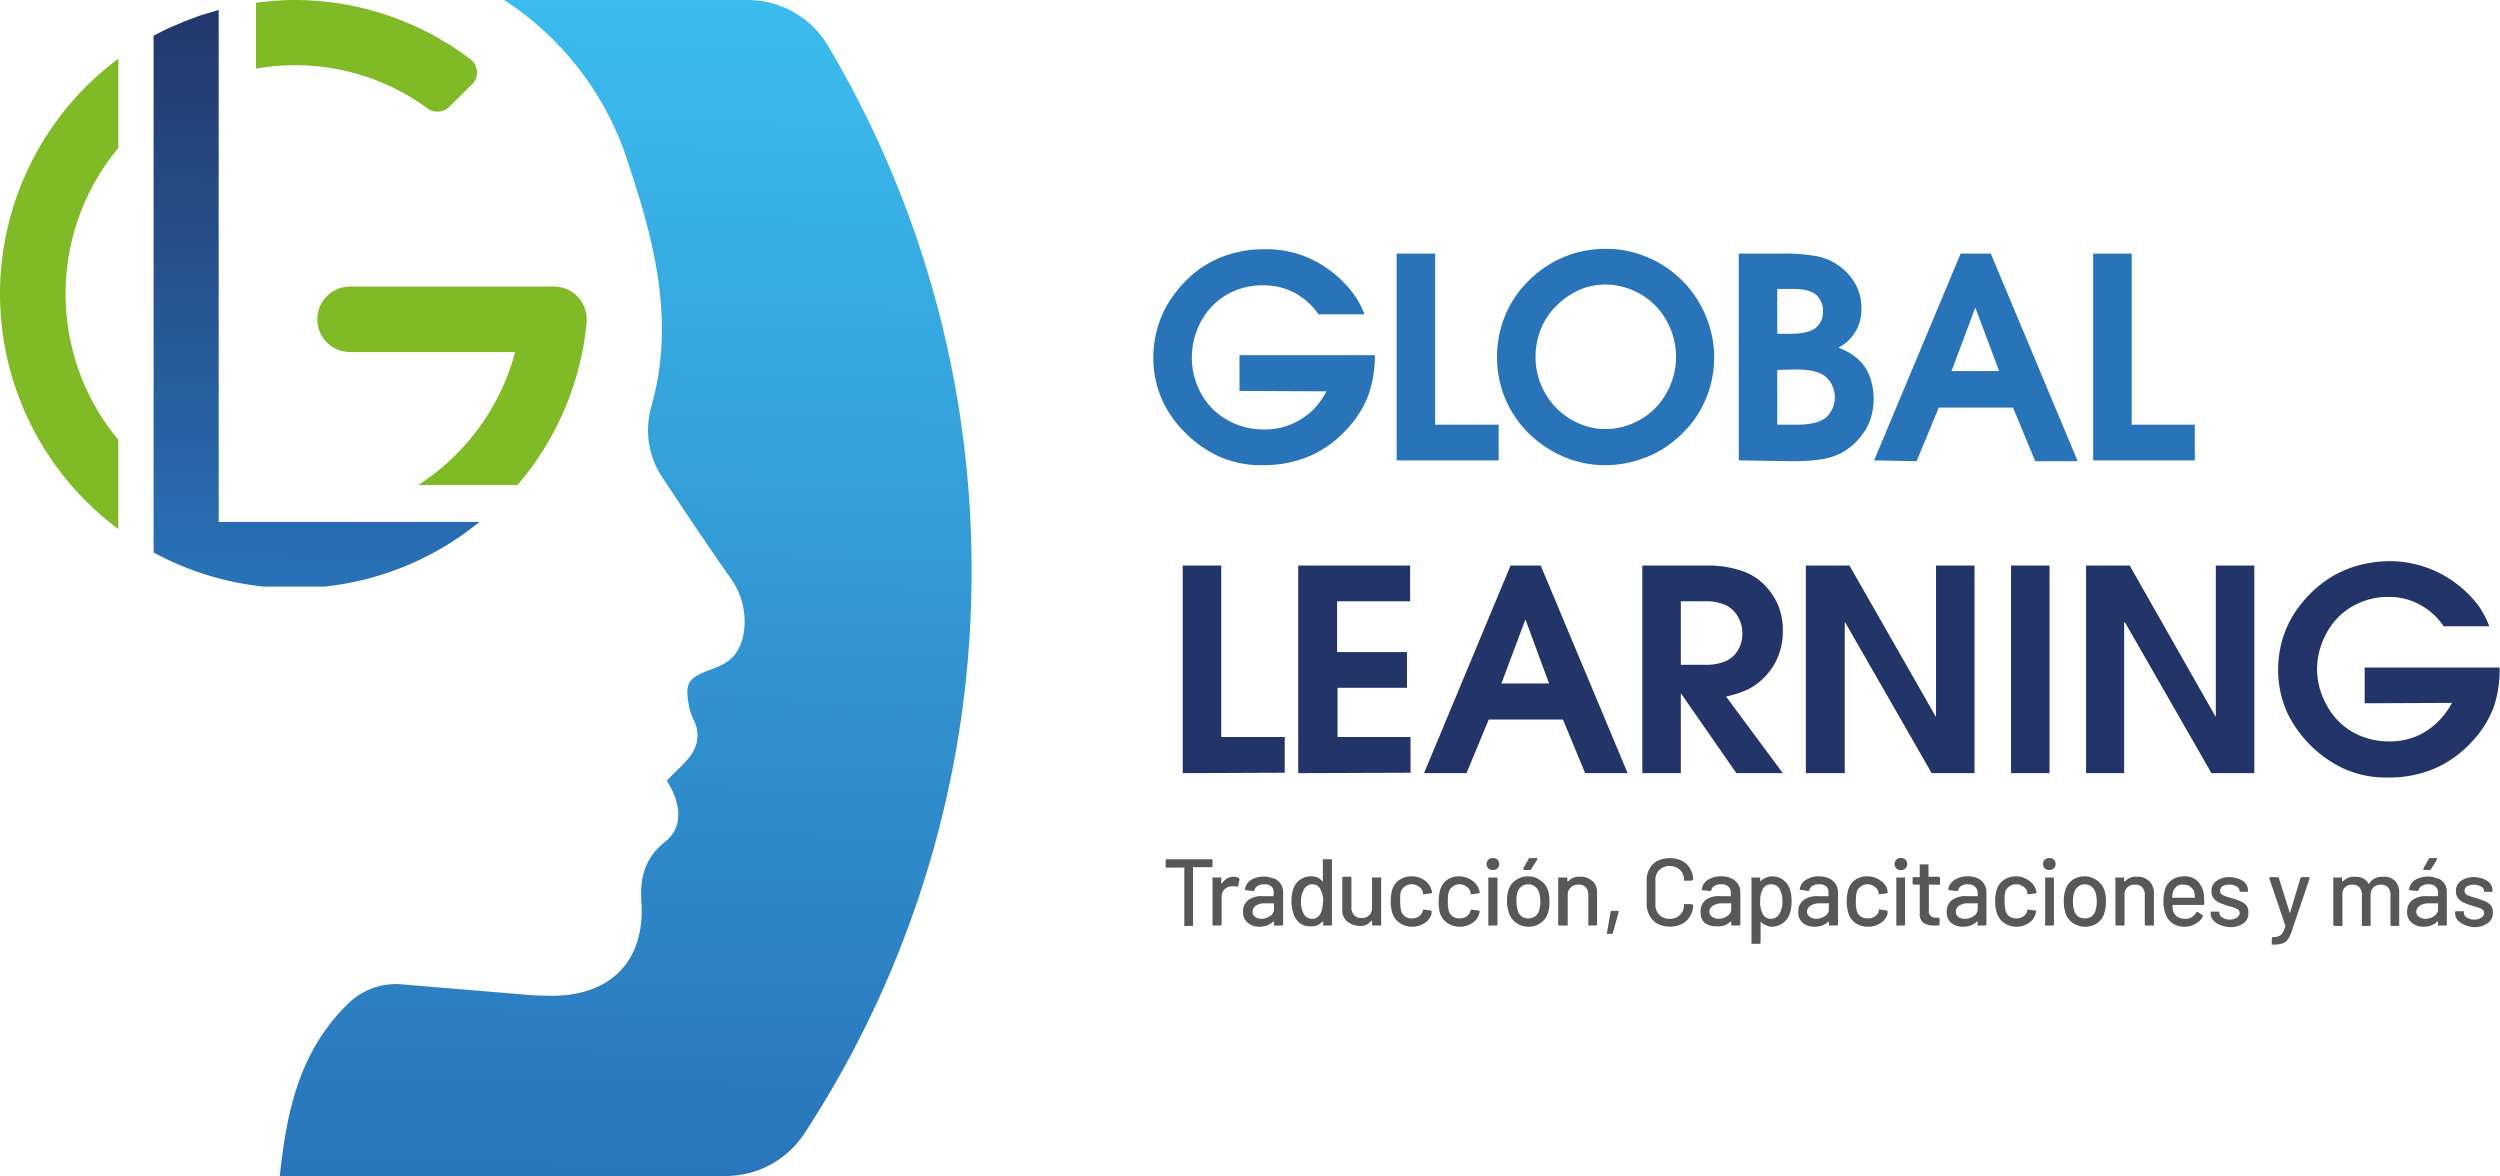 <svg xmlns="http://www.w3.org/2000/svg" viewBox="0 0 629.9 296.3">
  <defs>
    <linearGradient id="a" x1="162" x2="156.1" y1="-12" y2="302.8" gradientUnits="userSpaceOnUse">
      <stop offset="0" stop-color="#3cbff0"/>
      <stop offset="1" stop-color="#2973b9"/>
    </linearGradient>
    <linearGradient id="b" x1="81.1" x2="78.3" y1="-2.6" y2="150.4" gradientUnits="userSpaceOnUse">
      <stop offset="0" stop-color="#233568"/>
      <stop offset="1" stop-color="#2973b9"/>
    </linearGradient>
  </defs>
  <g data-name="Capa 2">
    <g data-name="Capa 1">
      <path fill="#585857" d="M305.5 216.5a.4.4 0 0 1 0 .3v1.3a.3.3 0 0 1-.3.4h-4.4a.1.1 0 0 0-.2 0V233a.4.4 0 0 1 0 .2.4.4 0 0 1-.3.1h-1.6a.4.4 0 0 1-.3 0 .4.4 0 0 1 0-.3v-14.3a.1.1 0 0 0-.2-.1H294a.4.4 0 0 1-.3-.1.3.3 0 0 1 0-.3v-1.3a.3.3 0 0 1 .3-.4h11.3a.3.3 0 0 1 .2.1Zm6.6 4.7a.4.4 0 0 1 .2.4l-.3 1.6q0 .2-.3.2a.5.5 0 0 1-.1 0 2.6 2.6 0 0 0-.9-.1h-.3a2.8 2.8 0 0 0-1.9.8 2.6 2.6 0 0 0-.7 1.9v6.9a.4.4 0 0 1-.1.2.4.4 0 0 1-.3.1h-1.6a.3.3 0 0 1-.2 0 .4.4 0 0 1-.1-.3v-11.5a.4.4 0 0 1 0-.3.4.4 0 0 1 .3 0h1.6a.4.4 0 0 1 .3 0 .4.4 0 0 1 0 .3v1.2h.2a3.4 3.4 0 0 1 2.9-1.7 3 3 0 0 1 1.3.3Zm8.9.1a3.8 3.8 0 0 1 2.3 3.6v8a.3.3 0 0 1-.4.3h-1.6a.3.3 0 0 1-.2 0 .4.4 0 0 1-.1-.3v-.7h-.2a4.9 4.9 0 0 1-1.6 1 6 6 0 0 1-2 .3 4.5 4.5 0 0 1-2.8-1 3.3 3.3 0 0 1-1.2-2.7 3.6 3.6 0 0 1 1.3-3 5.6 5.6 0 0 1 3.7-1h2.7a.1.1 0 0 0 0-.1v-.6a2.2 2.2 0 0 0-.5-1.7 2.6 2.6 0 0 0-1.9-.6 3.1 3.1 0 0 0-1.6.4 1.7 1.7 0 0 0-.8 1 .3.3 0 0 1-.4.3l-1.7-.2a.6.6 0 0 1-.3-.1.2.2 0 0 1 0-.2 3.3 3.3 0 0 1 1.5-2.3 6.5 6.5 0 0 1 5.8-.3Zm-1 9.5a2 2 0 0 0 1-1.7v-1.4a.1.1 0 0 0-.1-.1h-2.3a4 4 0 0 0-2.2.6 1.8 1.8 0 0 0-.8 1.5 1.5 1.5 0 0 0 .6 1.3 2.8 2.8 0 0 0 1.6.5 3.8 3.8 0 0 0 2.2-.7Zm13.4-14.3a.4.4 0 0 1 .3 0h1.6a.4.4 0 0 1 .2 0 .4.4 0 0 1 .1.3v16a.4.4 0 0 1 0 .3.4.4 0 0 1-.3.1h-1.6a.4.4 0 0 1-.3 0 .4.4 0 0 1 0-.3v-.6a.1.1 0 0 0-.1-.1h-.1a3.9 3.9 0 0 1-1.2.9 3.8 3.8 0 0 1-1.6.3 4.7 4.7 0 0 1-2.9-.8 5 5 0 0 1-1.6-2.4 9.4 9.4 0 0 1-.5-3.1 10 10 0 0 1 .4-3 4.9 4.9 0 0 1 1.7-2.4 4.7 4.7 0 0 1 2.9-.9 4 4 0 0 1 1.6.3 3.7 3.7 0 0 1 1.2 1s.1 0 .1-.1v-5.2a.4.4 0 0 1 .1-.3Zm0 10.6a6.2 6.2 0 0 0-.7-3 2.2 2.2 0 0 0-2-1.3 2.4 2.4 0 0 0-2.1 1.2 5.7 5.7 0 0 0-.8 3.1 6.3 6.3 0 0 0 .6 3 2.4 2.4 0 0 0 2.3 1.4 2.3 2.3 0 0 0 2-1.3 6.4 6.4 0 0 0 .6-3Zm12.5-6a.4.4 0 0 1 .2 0h1.6a.4.4 0 0 1 .3 0 .4.4 0 0 1 0 .3v11.5a.4.4 0 0 1 0 .2.4.4 0 0 1-.3.1H346a.3.3 0 0 1-.3-.3v-.9h-.2a3.4 3.4 0 0 1-3 1.3 5 5 0 0 1-2-.5 3.6 3.6 0 0 1-2.3-3.5v-8a.3.3 0 0 1 .1-.3.4.4 0 0 1 .3-.1h1.5a.4.4 0 0 1 .3 0 .4.4 0 0 1 .1.3v7.4a2.8 2.8 0 0 0 .7 2 2.4 2.4 0 0 0 1.8.7 2.6 2.6 0 0 0 2-.7 2.6 2.6 0 0 0 .7-2v-7.4a.3.3 0 0 1 0-.2Zm6.7 11.4a4.7 4.7 0 0 1-1.8-2.5 9.6 9.6 0 0 1-.4-2.9 10.5 10.5 0 0 1 .4-3 4.5 4.5 0 0 1 1.8-2.4 5.3 5.3 0 0 1 3.1-.9 5.5 5.5 0 0 1 3.2 1 4.2 4.2 0 0 1 1.7 2.2 2.9 2.9 0 0 1 .2.7.3.3 0 0 1-.3.4l-1.6.2a.3.3 0 0 1-.4-.2v-.4a2.3 2.3 0 0 0-1-1.3 3 3 0 0 0-1.8-.6 2.8 2.8 0 0 0-1.8.6 2.5 2.5 0 0 0-1 1.4 10 10 0 0 0-.1 2.3 10 10 0 0 0 .2 2.3 2.7 2.7 0 0 0 1 1.5 2.7 2.7 0 0 0 1.7.5 3 3 0 0 0 1.8-.5 2.5 2.5 0 0 0 1-1.4.4.4 0 0 1 .1-.3.3.3 0 0 1 .3 0l1.5.2a.3.3 0 0 1 .3.4v.4a4 4 0 0 1-1.8 2.4 5.5 5.5 0 0 1-3.2.9 5.3 5.3 0 0 1-3.1-1Zm12 0a4.6 4.6 0 0 1-1.8-2.5 9.6 9.6 0 0 1-.3-2.9 10.5 10.5 0 0 1 .4-3 4.6 4.6 0 0 1 1.7-2.4 5.3 5.3 0 0 1 3.2-.9 5.5 5.5 0 0 1 3 1 4.2 4.2 0 0 1 1.8 2.2 2.9 2.9 0 0 1 .2.7.3.3 0 0 1-.3.4l-1.6.2a.3.3 0 0 1-.4-.2v-.4a2.3 2.3 0 0 0-1-1.3 2.9 2.9 0 0 0-1.8-.6 2.8 2.8 0 0 0-1.7.6 2.5 2.5 0 0 0-1 1.4 9.4 9.4 0 0 0-.2 2.3 9.3 9.3 0 0 0 .2 2.3 2.7 2.7 0 0 0 1 1.5 2.8 2.8 0 0 0 1.7.5 3 3 0 0 0 1.8-.5 2.4 2.4 0 0 0 1-1.4.5.5 0 0 1 .2-.3.3.3 0 0 1 .2 0l1.6.2a.3.3 0 0 1 .3.4l-.1.4a4 4 0 0 1-1.8 2.4 5.5 5.5 0 0 1-3.1.9 5.3 5.3 0 0 1-3.2-1Zm10.4-13.7a1.6 1.6 0 0 1 0-2.2 1.6 1.6 0 0 1 1.1-.4 1.6 1.6 0 0 1 1.2.4 1.6 1.6 0 0 1 0 2.2 1.6 1.6 0 0 1-1.2.4 1.6 1.6 0 0 1-1.1-.4Zm0 14.3a.3.3 0 0 1 0-.2v-11.5a.3.3 0 0 1 0-.3.4.4 0 0 1 .3 0h1.6a.3.3 0 0 1 .4.3v11.5a.4.4 0 0 1-.1.2.3.3 0 0 1-.3.1h-1.6a.3.3 0 0 1-.2 0Zm7-.6a4.7 4.7 0 0 1-1.8-2.5 9.2 9.2 0 0 1-.5-2.9 8.9 8.9 0 0 1 .4-2.9 4.7 4.7 0 0 1 1.9-2.5 5.4 5.4 0 0 1 3.1-.9 5.1 5.1 0 0 1 3 1 5 5 0 0 1 1.9 2.4 8.6 8.6 0 0 1 .4 2.9 9 9 0 0 1-.4 3 4.7 4.7 0 0 1-1.9 2.5 5.2 5.2 0 0 1-3 .9 5.3 5.3 0 0 1-3.1-1Zm4.8-1.6a3 3 0 0 0 1-1.5 8.5 8.5 0 0 0 .3-2.3 8.7 8.7 0 0 0-.3-2.2 3 3 0 0 0-1-1.5 2.8 2.8 0 0 0-1.7-.6 2.8 2.8 0 0 0-1.8.6 3 3 0 0 0-1 1.5 7.5 7.5 0 0 0-.2 2.2 7.8 7.8 0 0 0 .3 2.3 2.8 2.8 0 0 0 1 1.5 3 3 0 0 0 1.7.5 2.7 2.7 0 0 0 1.6-.5Zm-3-11.9v-.2l1.3-2.3a.4.4 0 0 1 .5-.3h1.5a.4.4 0 0 1 .2 0 .2.2 0 0 1 0 .2.4.4 0 0 1 0 .2l-1.5 2.4a.5.5 0 0 1-.4.2h-1.2c-.2 0-.3 0-.3-.2Zm17.5 3a4.1 4.1 0 0 1 1.1 3v7.9a.3.3 0 0 1-.3.3h-1.6a.3.3 0 0 1-.3 0 .4.4 0 0 1 0-.3v-7.4a2.8 2.8 0 0 0-.7-2 2.4 2.4 0 0 0-1.9-.6 2.5 2.5 0 0 0-1.7.6 2.5 2.5 0 0 0-.9 1.6v7.8a.4.4 0 0 1 0 .2.3.3 0 0 1-.3.1H393a.3.3 0 0 1-.4-.3v-11.5a.3.3 0 0 1 .1-.3.4.4 0 0 1 .3 0h1.6a.4.4 0 0 1 .2 0 .4.4 0 0 1 .1.3v.7h.2a3.6 3.6 0 0 1 3-1.2 4.3 4.3 0 0 1 3.1 1.1Zm3.6 13 .9-5.2a.4.4 0 0 1 .4-.3h1.3a.3.3 0 0 1 .3.1.4.4 0 0 1 0 .3l-1.4 5.1a.3.3 0 0 1-.3.3h-1c-.2 0-.3-.1-.3-.4Zm12.8-2.2a5 5 0 0 1-2-2 5.6 5.6 0 0 1-.8-2.9v-6.2a5.5 5.5 0 0 1 .7-2.8 5 5 0 0 1 2-2 7.3 7.3 0 0 1 6.2 0 5 5 0 0 1 2 1.9 5.2 5.2 0 0 1 .8 2.8c0 .1-.1.2-.4.3h-1.6a.4.4 0 0 1-.3 0v-.2a3.3 3.3 0 0 0-1-2.5 3.5 3.5 0 0 0-2.6-1 3.5 3.5 0 0 0-2.6 1 3.3 3.3 0 0 0-1 2.5v6.3a3.3 3.3 0 0 0 1 2.5 3.5 3.5 0 0 0 2.6 1 3.5 3.5 0 0 0 2.6-1 3.3 3.3 0 0 0 1-2.5.2.2 0 0 1 0-.2.3.3 0 0 1 .3 0h1.6l.4.2v.1a5.3 5.3 0 0 1-.8 2.8 5 5 0 0 1-2 1.9 7.2 7.2 0 0 1-6.1 0Zm18.5-11.5a3.8 3.8 0 0 1 2.3 3.6v8a.4.4 0 0 1-.1.2.3.3 0 0 1-.3.1h-1.6a.3.3 0 0 1-.3-.3v-.7h-.2a4.8 4.8 0 0 1-1.6 1 5.9 5.9 0 0 1-2 .2 4.5 4.5 0 0 1-2.9-.9 3.3 3.3 0 0 1-1-2.7 3.6 3.6 0 0 1 1.2-3 5.6 5.6 0 0 1 3.7-1h2.6a.1.1 0 0 0 .1-.1v-.6a2.2 2.2 0 0 0-.6-1.7 2.6 2.6 0 0 0-1.9-.6 3.1 3.1 0 0 0-1.6.4 1.7 1.7 0 0 0-.8 1 .4.4 0 0 1-.4.3l-1.7-.2a.5.5 0 0 1-.3-.1.2.2 0 0 1 0-.2 3.2 3.2 0 0 1 1.5-2.3 5.8 5.8 0 0 1 3.3-.9 5.8 5.8 0 0 1 2.6.5Zm-1 9.5a2 2 0 0 0 1-1.7v-1.4a.1.1 0 0 0-.1-.1h-2.3a4 4 0 0 0-2.2.6 1.8 1.8 0 0 0-.9 1.5 1.6 1.6 0 0 0 .7 1.3 2.7 2.7 0 0 0 1.6.5 3.8 3.8 0 0 0 2.2-.7Zm16.2-3.6a9.9 9.9 0 0 1-.4 2.9 4.8 4.8 0 0 1-1.7 2.4 4.7 4.7 0 0 1-2.9 1 3.8 3.8 0 0 1-1.5-.4 3.5 3.5 0 0 1-1.3-.9s0 0 0 .1v5.2a.4.4 0 0 1-.2.3.4.4 0 0 1-.2 0h-1.6a.4.4 0 0 1-.3 0 .4.4 0 0 1 0-.3v-16.1a.4.4 0 0 1 0-.3.4.4 0 0 1 .3 0h1.6a.4.4 0 0 1 .2 0 .4.4 0 0 1 .1.3v.6h.1a3.5 3.5 0 0 1 1.3-.8 3.6 3.6 0 0 1 1.5-.4 4.7 4.7 0 0 1 2.9.9 5 5 0 0 1 1.7 2.4 9.4 9.4 0 0 1 .4 3Zm-2.3 0a6.4 6.4 0 0 0-.6-3 2.4 2.4 0 0 0-2.3-1.4 2.3 2.3 0 0 0-2.1 1.3 6.4 6.4 0 0 0-.6 3 6.3 6.3 0 0 0 .6 3.1 2.2 2.2 0 0 0 2 1.3 2.4 2.4 0 0 0 2.2-1.2 5.8 5.8 0 0 0 .8-3.2Zm11.7-5.9a3.8 3.8 0 0 1 2.3 3.6v8a.3.3 0 0 1-.4.3h-1.6a.3.3 0 0 1-.2 0 .4.4 0 0 1-.1-.3v-.7h-.1a4.8 4.8 0 0 1-1.6 1 5.9 5.9 0 0 1-2 .3 4.5 4.5 0 0 1-2.9-1 3.3 3.3 0 0 1-1.1-2.7 3.6 3.6 0 0 1 1.3-3 5.6 5.6 0 0 1 3.6-1h2.7a.1.1 0 0 0 0-.1v-.6a2.2 2.2 0 0 0-.5-1.7 2.6 2.6 0 0 0-1.9-.6 3 3 0 0 0-1.6.4 1.7 1.7 0 0 0-.8 1 .4.4 0 0 1-.4.3l-1.7-.3a.5.5 0 0 1-.3 0 .2.2 0 0 1 0-.3 3.2 3.2 0 0 1 1.5-2.2 5.8 5.8 0 0 1 3.3-.9 5.8 5.8 0 0 1 2.5.5Zm-1 9.5a2 2 0 0 0 1-1.7v-1.4a.1.1 0 0 0-.2-.1h-2.2a4 4 0 0 0-2.2.6 1.8 1.8 0 0 0-.9 1.5 1.5 1.5 0 0 0 .7 1.3 2.7 2.7 0 0 0 1.6.5 3.8 3.8 0 0 0 2.2-.7Zm7.6 1.7a4.7 4.7 0 0 1-1.7-2.5 9.6 9.6 0 0 1-.4-2.9 10.5 10.5 0 0 1 .4-3 4.6 4.6 0 0 1 1.7-2.4 5.4 5.4 0 0 1 3.2-.9 5.5 5.5 0 0 1 3.1 1 4.2 4.2 0 0 1 1.8 2.2 3.5 3.5 0 0 1 .1.7c0 .3 0 .4-.3.4l-1.6.2a.3.3 0 0 1-.4-.2v-.4a2.3 2.3 0 0 0-1-1.3 3 3 0 0 0-1.8-.6 2.8 2.8 0 0 0-1.7.6 2.5 2.5 0 0 0-1 1.4 10 10 0 0 0-.2 2.3 9.8 9.8 0 0 0 .2 2.3 2.7 2.7 0 0 0 1 1.5 2.7 2.7 0 0 0 1.8.5 3 3 0 0 0 1.8-.5 2.4 2.4 0 0 0 1-1.4.4.4 0 0 1 0-.3.3.3 0 0 1 .4 0l1.5.2a.3.3 0 0 1 .3.4v.4a4 4 0 0 1-1.8 2.4 5.5 5.5 0 0 1-3.2.9 5.3 5.3 0 0 1-3.2-1Zm10.4-13.7a1.6 1.6 0 0 1 0-2.2 1.7 1.7 0 0 1 2.3 0 1.6 1.6 0 0 1 0 2.2 1.7 1.7 0 0 1-2.3 0Zm0 14.3a.4.4 0 0 1 0-.2v-11.5a.4.4 0 0 1 0-.3.4.4 0 0 1 .3 0h1.6a.4.4 0 0 1 .3 0 .3.3 0 0 1 0 .3v11.5a.3.3 0 0 1-.3.3h-1.6a.3.3 0 0 1-.2 0Zm11.1-10.3a.4.4 0 0 1-.3.1H486a.1.1 0 0 0 0 .1v6.3a1.6 1.6 0 0 0 1.8 1.9h.6a.4.4 0 0 1 .2.1.4.4 0 0 1 .1.3v1.2a.4.4 0 0 1-.3.4h-1a4.8 4.8 0 0 1-2.8-.7 2.8 2.8 0 0 1-.9-2.4V223a.1.1 0 0 0-.1-.1h-1.3a.3.3 0 0 1-.3-.1.4.4 0 0 1-.1-.3v-1.2a.4.4 0 0 1 0-.2.4.4 0 0 1 .4-.1h1.3a.1.1 0 0 0 .1-.1v-2.7a.3.3 0 0 1 .4-.4h1.4a.3.3 0 0 1 .4.4v2.7a.1.1 0 0 0 .1 0h2.5a.4.4 0 0 1 .2.2.4.4 0 0 1 .1.2v1.2a.4.4 0 0 1 0 .3Zm9.4-1.5a3.8 3.8 0 0 1 2.2 3.6v8a.3.3 0 0 1-.3.3h-1.6a.3.3 0 0 1-.3 0 .4.4 0 0 1 0-.3v-.7a.1.1 0 0 0-.1 0h-.1a4.9 4.9 0 0 1-1.6 1 6 6 0 0 1-2 .3 4.5 4.5 0 0 1-2.9-1 3.3 3.3 0 0 1-1.1-2.7 3.6 3.6 0 0 1 1.3-3 5.6 5.6 0 0 1 3.7-1h2.6a.1.1 0 0 0 .2-.1v-.6a2.2 2.2 0 0 0-.7-1.7 2.6 2.6 0 0 0-1.8-.6 3.1 3.1 0 0 0-1.6.4 1.7 1.7 0 0 0-.8 1 .3.3 0 0 1-.4.3l-1.8-.2a.6.6 0 0 1-.2-.1.2.2 0 0 1-.1-.2 3.3 3.3 0 0 1 1.6-2.3 5.8 5.8 0 0 1 3.2-.9 5.8 5.8 0 0 1 2.6.5Zm-1 9.5a2 2 0 0 0 1-1.7v-1.4a.1.1 0 0 0-.2-.1h-2.2a4 4 0 0 0-2.3.6 1.8 1.8 0 0 0-.8 1.5 1.5 1.5 0 0 0 .6 1.3 2.7 2.7 0 0 0 1.6.5 3.8 3.8 0 0 0 2.3-.7Zm7.6 1.7a4.7 4.7 0 0 1-1.8-2.5 9.6 9.6 0 0 1-.4-2.9 10.5 10.5 0 0 1 .4-3 4.6 4.6 0 0 1 1.8-2.4 5.4 5.4 0 0 1 3.1-.9 5.5 5.5 0 0 1 3.1 1 4.2 4.2 0 0 1 1.8 2.2 3.5 3.5 0 0 1 .2.7.3.3 0 0 1-.3.4l-1.6.2a.3.3 0 0 1-.4-.2v-.4a2.3 2.3 0 0 0-1-1.3 3 3 0 0 0-1.8-.6 2.8 2.8 0 0 0-1.8.6 2.5 2.5 0 0 0-1 1.4 10 10 0 0 0-.1 2.3 10 10 0 0 0 .2 2.3 2.7 2.7 0 0 0 1 1.5 2.7 2.7 0 0 0 1.7.5 3 3 0 0 0 1.8-.5 2.4 2.4 0 0 0 1-1.4.4.4 0 0 1 0-.3.3.3 0 0 1 .3 0l1.6.2a.3.3 0 0 1 .3.4l-.1.4a4 4 0 0 1-1.8 2.4 5.5 5.5 0 0 1-3.1.9 5.3 5.3 0 0 1-3.1-1Zm10.3-13.7a1.6 1.6 0 0 1 0-2.2 1.6 1.6 0 0 1 1.2-.4 1.6 1.6 0 0 1 1.1.4 1.6 1.6 0 0 1 0 2.2 1.6 1.6 0 0 1-1.1.4 1.6 1.6 0 0 1-1.2-.4Zm.1 14.3a.4.4 0 0 1 0-.2v-11.5a.4.4 0 0 1 0-.3.4.4 0 0 1 .3 0h1.6a.4.4 0 0 1 .2 0 .4.4 0 0 1 .1.3v11.5a.4.4 0 0 1 0 .2.4.4 0 0 1-.3.1h-1.6a.4.4 0 0 1-.3 0Zm6.9-.6a4.7 4.7 0 0 1-1.8-2.5 9.2 9.2 0 0 1-.4-2.9 8.9 8.9 0 0 1 .4-2.9 4.8 4.8 0 0 1 1.8-2.5 5.5 5.5 0 0 1 3.1-.9 5.1 5.1 0 0 1 3 1 4.9 4.9 0 0 1 1.9 2.4 8.6 8.6 0 0 1 .4 2.9 9 9 0 0 1-.4 3 4.7 4.7 0 0 1-1.8 2.5 5.2 5.2 0 0 1-3 .9 5.4 5.4 0 0 1-3.2-1Zm4.8-1.6a3 3 0 0 0 1-1.5 8 8 0 0 0 .3-2.3 8.7 8.7 0 0 0-.3-2.2 3 3 0 0 0-1-1.5 2.9 2.9 0 0 0-1.7-.6 2.8 2.8 0 0 0-1.7.6 3 3 0 0 0-1 1.5 7.5 7.5 0 0 0-.3 2.2 7.8 7.8 0 0 0 .3 2.3 2.8 2.8 0 0 0 1 1.5 2.9 2.9 0 0 0 1.7.5 2.7 2.7 0 0 0 1.7-.5Zm14.5-8.9a4.1 4.1 0 0 1 1.2 3v7.9a.4.4 0 0 1 0 .2.3.3 0 0 1-.4.1h-1.5a.3.3 0 0 1-.4-.3v-7.4a2.8 2.8 0 0 0-.7-2 2.4 2.4 0 0 0-1.8-.6 2.5 2.5 0 0 0-1.8.6 2.5 2.5 0 0 0-.8 1.6v7.8a.3.3 0 0 1-.4.3h-1.6a.3.3 0 0 1-.2 0 .4.4 0 0 1-.1-.3v-11.5a.4.4 0 0 1 0-.3.4.4 0 0 1 .3 0h1.6a.4.4 0 0 1 .3 0 .3.3 0 0 1 0 .3v.7h.2a3.6 3.6 0 0 1 3-1.2 4.2 4.2 0 0 1 3.1 1.1Zm11.8 8 .2-.2a.4.4 0 0 1 .3 0l1 .7a.3.3 0 0 1 .2.3v.2a4.7 4.7 0 0 1-1.9 1.8 5.5 5.5 0 0 1-2.8.7 5.2 5.2 0 0 1-2.8-.8 4.7 4.7 0 0 1-1.8-2.2 9 9 0 0 1-.6-3.4 10 10 0 0 1 .3-2.6 4.5 4.5 0 0 1 1.7-2.7 5.2 5.2 0 0 1 3.1-1 4.8 4.8 0 0 1 3.5 1.2 6 6 0 0 1 1.6 3.5l.1 2.1a.3.3 0 0 1-.3.4h-7.6a.1.1 0 0 0-.1.1 5.8 5.8 0 0 0 .1 1.3 2.6 2.6 0 0 0 1 1.5 3.4 3.4 0 0 0 2 .6 3 3 0 0 0 2.8-1.5Zm-4.9-6.6a2.5 2.5 0 0 0-.9 1.4 5.6 5.6 0 0 0-.2 1.3l.1.1h5.5a.1.1 0 0 0 .1 0 7.3 7.3 0 0 0-.1-1.3 2.7 2.7 0 0 0-2.7-2 2.7 2.7 0 0 0-1.8.4Zm10.9 9.6a4 4 0 0 1-1.7-1.2 2.6 2.6 0 0 1-.6-1.7v-.1a.4.4 0 0 1 .1-.3.4.4 0 0 1 .3 0h1.5a.6.6 0 0 1 .3 0v.3a1.4 1.4 0 0 0 .8 1.2 3.2 3.2 0 0 0 1.8.5 3 3 0 0 0 1.8-.5 1.4 1.4 0 0 0 .7-1.2 1.1 1.1 0 0 0-.7-1 10.3 10.3 0 0 0-2-.7 20.7 20.7 0 0 1-2.3-.8 4.1 4.1 0 0 1-1.5-1.1 2.7 2.7 0 0 1-.6-1.9 3 3 0 0 1 1.2-2.5 5.5 5.5 0 0 1 3.4-1 6.3 6.3 0 0 1 2.4.5 3.8 3.8 0 0 1 1.7 1.2 3 3 0 0 1 .5 1.8.3.3 0 0 1 0 .2.5.5 0 0 1-.3 0h-1.5a.5.5 0 0 1-.2 0h-.1v-.2a1.4 1.4 0 0 0-.7-1.1 3.2 3.2 0 0 0-1.9-.5 3.1 3.1 0 0 0-1.7.4 1.2 1.2 0 0 0-.6 1 1.1 1.1 0 0 0 .6 1.2 10.2 10.2 0 0 0 2 .7 22.7 22.7 0 0 1 2.3.8 4.3 4.3 0 0 1 1.6 1 2.8 2.8 0 0 1 .6 2 3 3 0 0 1-1.2 2.6 5.6 5.6 0 0 1-3.5 1 6.7 6.7 0 0 1-2.5-.6Zm13.1 5a.6.6 0 0 1 0-.3v-1.2l.1-.4h.1a4.2 4.2 0 0 0 1.5-.2 1.9 1.9 0 0 0 1-.8 7 7 0 0 0 .7-1.8.2.2 0 0 0 0-.1l-4-11.8a.5.5 0 0 1 0-.1c0-.2 0-.3.3-.3h1.7a.4.4 0 0 1 .4.3l2.7 8.6v.1h.1l2.6-8.7a.3.3 0 0 1 .2-.2.4.4 0 0 1 .2-.1h1.7a.3.3 0 0 1 .2.1.4.4 0 0 1 0 .3l-4.3 12.7a11 11 0 0 1-1 2.4 3 3 0 0 1-1.5 1.2 7.2 7.2 0 0 1-2.5.3h-.2Zm31.1-16a4.2 4.2 0 0 1 1 3v7.9a.3.3 0 0 1-.4.4h-1.5a.4.4 0 0 1-.3-.1.4.4 0 0 1 0-.3v-7.4a2.7 2.7 0 0 0-.7-2 2.3 2.3 0 0 0-1.8-.6 2.5 2.5 0 0 0-1.8.7 2.6 2.6 0 0 0-.7 1.8v7.5a.3.3 0 0 1-.3.4h-1.6a.4.4 0 0 1-.3-.1.4.4 0 0 1 0-.3v-7.4a2.7 2.7 0 0 0-.7-2 2.3 2.3 0 0 0-1.8-.6 2.3 2.3 0 0 0-1.8.7 2.6 2.6 0 0 0-.6 1.8v7.5a.3.3 0 0 1-.4.4h-1.6a.3.3 0 0 1-.2-.1.4.4 0 0 1-.1-.3v-11.5a.4.4 0 0 1 0-.3.4.4 0 0 1 .3 0h1.6a.4.4 0 0 1 .3 0 .3.3 0 0 1 0 .3v.6a.1.1 0 0 0 .1.1h.1a3.8 3.8 0 0 1 3-1.2 4.4 4.4 0 0 1 2.1.4 3.3 3.3 0 0 1 1.4 1.4.1.1 0 0 0 .1 0 3.4 3.4 0 0 1 1.5-1.4 4.8 4.8 0 0 1 2.1-.4 3.8 3.8 0 0 1 3 1.1Zm10.8-.7a3.8 3.8 0 0 1 1.7 1.5 3.7 3.7 0 0 1 .5 2v8a.4.4 0 0 1 0 .3.4.4 0 0 1-.3.1h-1.6a.4.4 0 0 1-.3 0 .4.4 0 0 1 0-.3v-.7h-.2a4.8 4.8 0 0 1-1.6 1 6 6 0 0 1-2 .3 4.5 4.5 0 0 1-2.8-1 3.3 3.3 0 0 1-1.2-2.7 3.6 3.6 0 0 1 1.3-3 5.7 5.7 0 0 1 3.7-1h2.7a.1.1 0 0 0 .1-.1v-.6a2.2 2.2 0 0 0-.6-1.7 2.6 2.6 0 0 0-1.9-.6 3.1 3.1 0 0 0-1.6.4 1.7 1.7 0 0 0-.8 1 .4.4 0 0 1-.4.3l-1.7-.2a.5.5 0 0 1-.3-.1.2.2 0 0 1 0-.2 3.3 3.3 0 0 1 1.5-2.3 6.5 6.5 0 0 1 5.8-.3Zm-1 9.5a2 2 0 0 0 1-1.7v-1.4a.1.1 0 0 0-.1-.1h-2.3a4 4 0 0 0-2.2.6 1.8 1.8 0 0 0-.9 1.5 1.5 1.5 0 0 0 .7 1.3 2.7 2.7 0 0 0 1.6.5 3.8 3.8 0 0 0 2.2-.7Zm-2.7-11.8v-.2l1.3-2.3a.4.4 0 0 1 .4-.3h1.5a.4.4 0 0 1 .2 0 .2.2 0 0 1 0 .2.5.5 0 0 1 0 .2l-1.5 2.4a.5.5 0 0 1-.4.2h-1.2c-.2 0-.3 0-.3-.2Zm10.4 14a4 4 0 0 1-1.8-1.2 2.6 2.6 0 0 1-.6-1.7v-.1a.3.3 0 0 1 .4-.4h1.5a.6.6 0 0 1 .2 0l.1.2v.2a1.4 1.4 0 0 0 .8 1.2 3.2 3.2 0 0 0 1.8.5 3 3 0 0 0 1.8-.5 1.4 1.4 0 0 0 .7-1.2 1.1 1.1 0 0 0-.7-1 10.2 10.2 0 0 0-2-.7 20.3 20.3 0 0 1-2.3-.8 4.3 4.3 0 0 1-1.5-1.1 2.8 2.8 0 0 1-.6-1.9 3 3 0 0 1 1.2-2.5 5.4 5.4 0 0 1 3.4-1 6.3 6.3 0 0 1 2.4.5 3.7 3.7 0 0 1 1.7 1.2 3 3 0 0 1 .5 1.8.3.3 0 0 1 0 .2.4.4 0 0 1-.3 0h-1.5a.5.5 0 0 1-.2 0 .1.1 0 0 1-.1 0v-.2a1.4 1.4 0 0 0-.7-1.1 3.9 3.9 0 0 0-3.6-.1 1.2 1.2 0 0 0-.6 1 1.2 1.2 0 0 0 .6 1.2 10.4 10.4 0 0 0 2 .7 22.7 22.7 0 0 1 2.3.8 4.2 4.2 0 0 1 1.6 1 2.8 2.8 0 0 1 .6 2 3 3 0 0 1-1.3 2.6 5.7 5.7 0 0 1-3.4 1 6.8 6.8 0 0 1-2.5-.6Z"/>
      <path fill="#2973b9" d="M312.3 98.5v-9h34.1a29.2 29.2 0 0 1-1.6 10 26 26 0 0 1-5.6 8.8 27.4 27.4 0 0 1-9.2 6.6 29.3 29.3 0 0 1-11.9 2.3 25.8 25.8 0 0 1-11.2-2.3 29.1 29.1 0 0 1-8.3-5.9 28.3 28.3 0 0 1-5.5-7.6 25.9 25.9 0 0 1-2.5-11.3 26.8 26.8 0 0 1 1.4-8.6 25.8 25.8 0 0 1 3.9-7.4 30.2 30.2 0 0 1 5.9-6 26 26 0 0 1 7.9-4 29.3 29.3 0 0 1 9-1.3 26.9 26.9 0 0 1 9 1.4 28 28 0 0 1 7.5 4A28.9 28.9 0 0 1 341 74a23 23 0 0 1 2.8 5.2h-11.6a16.9 16.9 0 0 0-5.8-5.3 16.2 16.2 0 0 0-8-2 17.8 17.8 0 0 0-9.4 2.4 17 17 0 0 0-6.5 6.9 19 19 0 0 0-2.2 8.9 18.6 18.6 0 0 0 2.3 9 17 17 0 0 0 6.6 6.7 18.3 18.3 0 0 0 9.3 2.4 17.1 17.1 0 0 0 7.3-1.5 17.8 17.8 0 0 0 5.5-3.9 20.1 20.1 0 0 0 2.9-4.2Zm39.6 17.5V63.9h9.7V107h16v9Zm25.3-26a27.1 27.1 0 0 1 2-10.4 26 26 0 0 1 5.6-8.5 28.3 28.3 0 0 1 7.8-5.7 27.1 27.1 0 0 1 12-2.7 26.4 26.4 0 0 1 10.9 2.3 27.2 27.2 0 0 1 13.7 13.3 27 27 0 0 1-2.5 27.7 29.4 29.4 0 0 1-5.7 5.7 25.4 25.4 0 0 1-7.6 4 27.4 27.4 0 0 1-8.8 1.5 26 26 0 0 1-11.2-2.4 28.2 28.2 0 0 1-8.4-5.8 26.7 26.7 0 0 1-7.8-19Zm9.7 0a17.7 17.7 0 0 0 1.4 7 18 18 0 0 0 9.1 9.5 16.2 16.2 0 0 0 7.2 1.6 17.3 17.3 0 0 0 8.7-2.4 17 17 0 0 0 6.6-6.7 18.5 18.5 0 0 0 0-18.2 17 17 0 0 0-6.6-6.7 17.4 17.4 0 0 0-8.7-2.4 16 16 0 0 0-7.2 1.6 19.4 19.4 0 0 0-5.5 4 17.2 17.2 0 0 0-3.7 5.7 18.7 18.7 0 0 0-1.3 7Zm51.2 26V63.9h10.4a46.5 46.5 0 0 1 9.5.7 14.3 14.3 0 0 1 9.5 7 12.3 12.3 0 0 1 1.5 6.1 10.7 10.7 0 0 1-5.8 9.9 16.3 16.3 0 0 1 4.5 2.5 11.3 11.3 0 0 1 3.3 4.5 16.6 16.6 0 0 1 0 11.8 16.2 16.2 0 0 1-7 7.7 16.7 16.7 0 0 1-4.9 1.6 48.8 48.8 0 0 1-8 .5Zm9.7-43.2v11.3h3.2q4.7 0 6.5-1.5a5 5 0 0 0 1.8-4.1 5.2 5.2 0 0 0-1.7-4.2q-1.7-1.5-5.8-1.5Zm0 20.4V107h5q5.2 0 7.4-1.9a7 7 0 0 0 0-10q-2.2-2-7.3-2Zm24.4 22.8L494 63.9h7.6l21.9 52.3h-10.7l-5.6-13.5h-18.7l-5.6 13.5Zm31.5-22.5-6-16-6 16Zm23.7 22.5V63.9h9.7V107H553v9Z"/>
      <path fill="#233568" d="M298 194.8v-52.3h9.7v43.2h16v9Zm29.1 0v-52.3h28.2v9h-18.4v12.8h17.6v9H337v12.4h18.4v9Zm31.7 0 21.8-52.3h7.6l21.9 52.3h-10.7l-5.6-13.5h-18.7l-5.6 13.5Zm31.5-22.6-5.9-16h-.1l-6 16Zm23.5 22.6v-52.3h16a25.8 25.8 0 0 1 9.8 1.6 14.3 14.3 0 0 1 4.7 3 16.7 16.7 0 0 1 3.3 4.5 15.7 15.7 0 0 1 1.6 7.3 16.7 16.7 0 0 1-1.2 6.5 15.8 15.8 0 0 1-3.3 5.1 15.6 15.6 0 0 1-4.3 3.2 25.6 25.6 0 0 1-5.5 1.8l14.3 19.3h-11.7l-13.9-20h-.1v20Zm9.7-43.3v16h6.2a12.3 12.3 0 0 0 5.3-1 6.7 6.7 0 0 0 2.9-2.7 7.8 7.8 0 0 0 1.1-4.2 8.2 8.2 0 0 0-1.1-4.2 7.2 7.2 0 0 0-3-2.9 11.8 11.8 0 0 0-5.2-1Zm31.5 43.3v-52.3h11l21.7 38h.1v-38h9.7v52.3h-10.8l-21.8-38h-.1v38Zm51.7 0v-52.3h9.7v52.3Zm18.9 0v-52.3h11l21.6 38h.1v-38h9.7v52.3h-10.8l-21.8-38h-.2v38Zm70.2-17.6v-9h34a29.1 29.1 0 0 1-1.5 10 26 26 0 0 1-5.6 8.8 27.4 27.4 0 0 1-9.2 6.6 29.3 29.3 0 0 1-11.9 2.3 25.8 25.8 0 0 1-11.2-2.3 30 30 0 0 1-13.9-13.6 26 26 0 0 1-2.5-11.3 26.8 26.8 0 0 1 1.4-8.6 26 26 0 0 1 3.9-7.3 30.6 30.6 0 0 1 6-6 25.8 25.8 0 0 1 7.8-4 29.3 29.3 0 0 1 9-1.4 26.9 26.9 0 0 1 9 1.5 27.3 27.3 0 0 1 7.6 4 28.6 28.6 0 0 1 5.7 5.6 22.5 22.5 0 0 1 2.8 5.3h-11.5a16.7 16.7 0 0 0-5.9-5.4 16.2 16.2 0 0 0-8-2 17.9 17.9 0 0 0-9.3 2.5 17 17 0 0 0-6.4 6.8 19 19 0 0 0-2.3 9 18.6 18.6 0 0 0 2.4 8.9 17 17 0 0 0 6.5 6.8 18.3 18.3 0 0 0 9.3 2.4 17.1 17.1 0 0 0 7.3-1.5 17.7 17.7 0 0 0 5.5-4 19.6 19.6 0 0 0 3-4.2Z"/>
      <path fill="url(#a)" d="M244.8 143.8a258.3 258.3 0 0 1-42.2 141.9 23.7 23.7 0 0 1-19.8 10.6H70.5c1.7-16 4.8-31.4 17.3-43.5A17.1 17.1 0 0 1 101 248l33.6 2.8 4.4.1c14.8 0 23.6-8.7 22.6-23.7-.4-6.4 1-11.2 6.2-15.3 4.2-3.4 4-9.2.2-15.2 1.7-1.8 3.5-3.4 5.1-5.2 2.7-3 3.5-6.5 1.6-10.3a13.9 13.9 0 0 1-1.2-3.8c-.9-5.3 0-6.5 4.8-8.4 3.8-1.4 7.7-2.7 9-9a18.6 18.6 0 0 0-3-14c-5.9-8.4-11.6-16.9-17.2-25.4a21.4 21.4 0 0 1-3-18.1c6.4-22.6.2-43.8-7-64.9A76.4 76.4 0 0 0 127 0h61.3a23.6 23.6 0 0 1 20.3 11.5 258.6 258.6 0 0 1 36.2 132.3Z"/>
      <path fill="url(#b)" d="M120.8 131.5a73.9 73.9 0 0 1-39.1 16.3H66.5a74 74 0 0 1-27.8-8.6V9c1.7-.9 3.4-1.8 5.2-2.5l2.3-1 .8-.3 3.4-1.3.7-.2 4-1.2v129Z"/>
      <path fill="#80ba27" d="M0 74a73.9 73.9 0 0 0 29.8 59.3v-22.5a57.5 57.5 0 0 1 0-73.5V14.8A73.9 73.9 0 0 0 0 74.1Zm113.1-47 5.9-5.8a4.2 4.2 0 0 0-.5-6.3A73.4 73.4 0 0 0 74.1 0a74.5 74.5 0 0 0-9.6.7v16.6a56.4 56.4 0 0 1 43.2 10 4.2 4.2 0 0 0 5.4-.3Zm34.4 51.2a8.2 8.2 0 0 0-7.9-6H88.2a8.2 8.2 0 1 0 0 16.5h41.6a57.5 57.5 0 0 1-24.4 33.5h25a73.6 73.6 0 0 0 17.4-40.9v-.2a4 4 0 0 0 0-.7 7.7 7.7 0 0 0-.3-2.2Z"/>
    </g>
  </g>
</svg>
